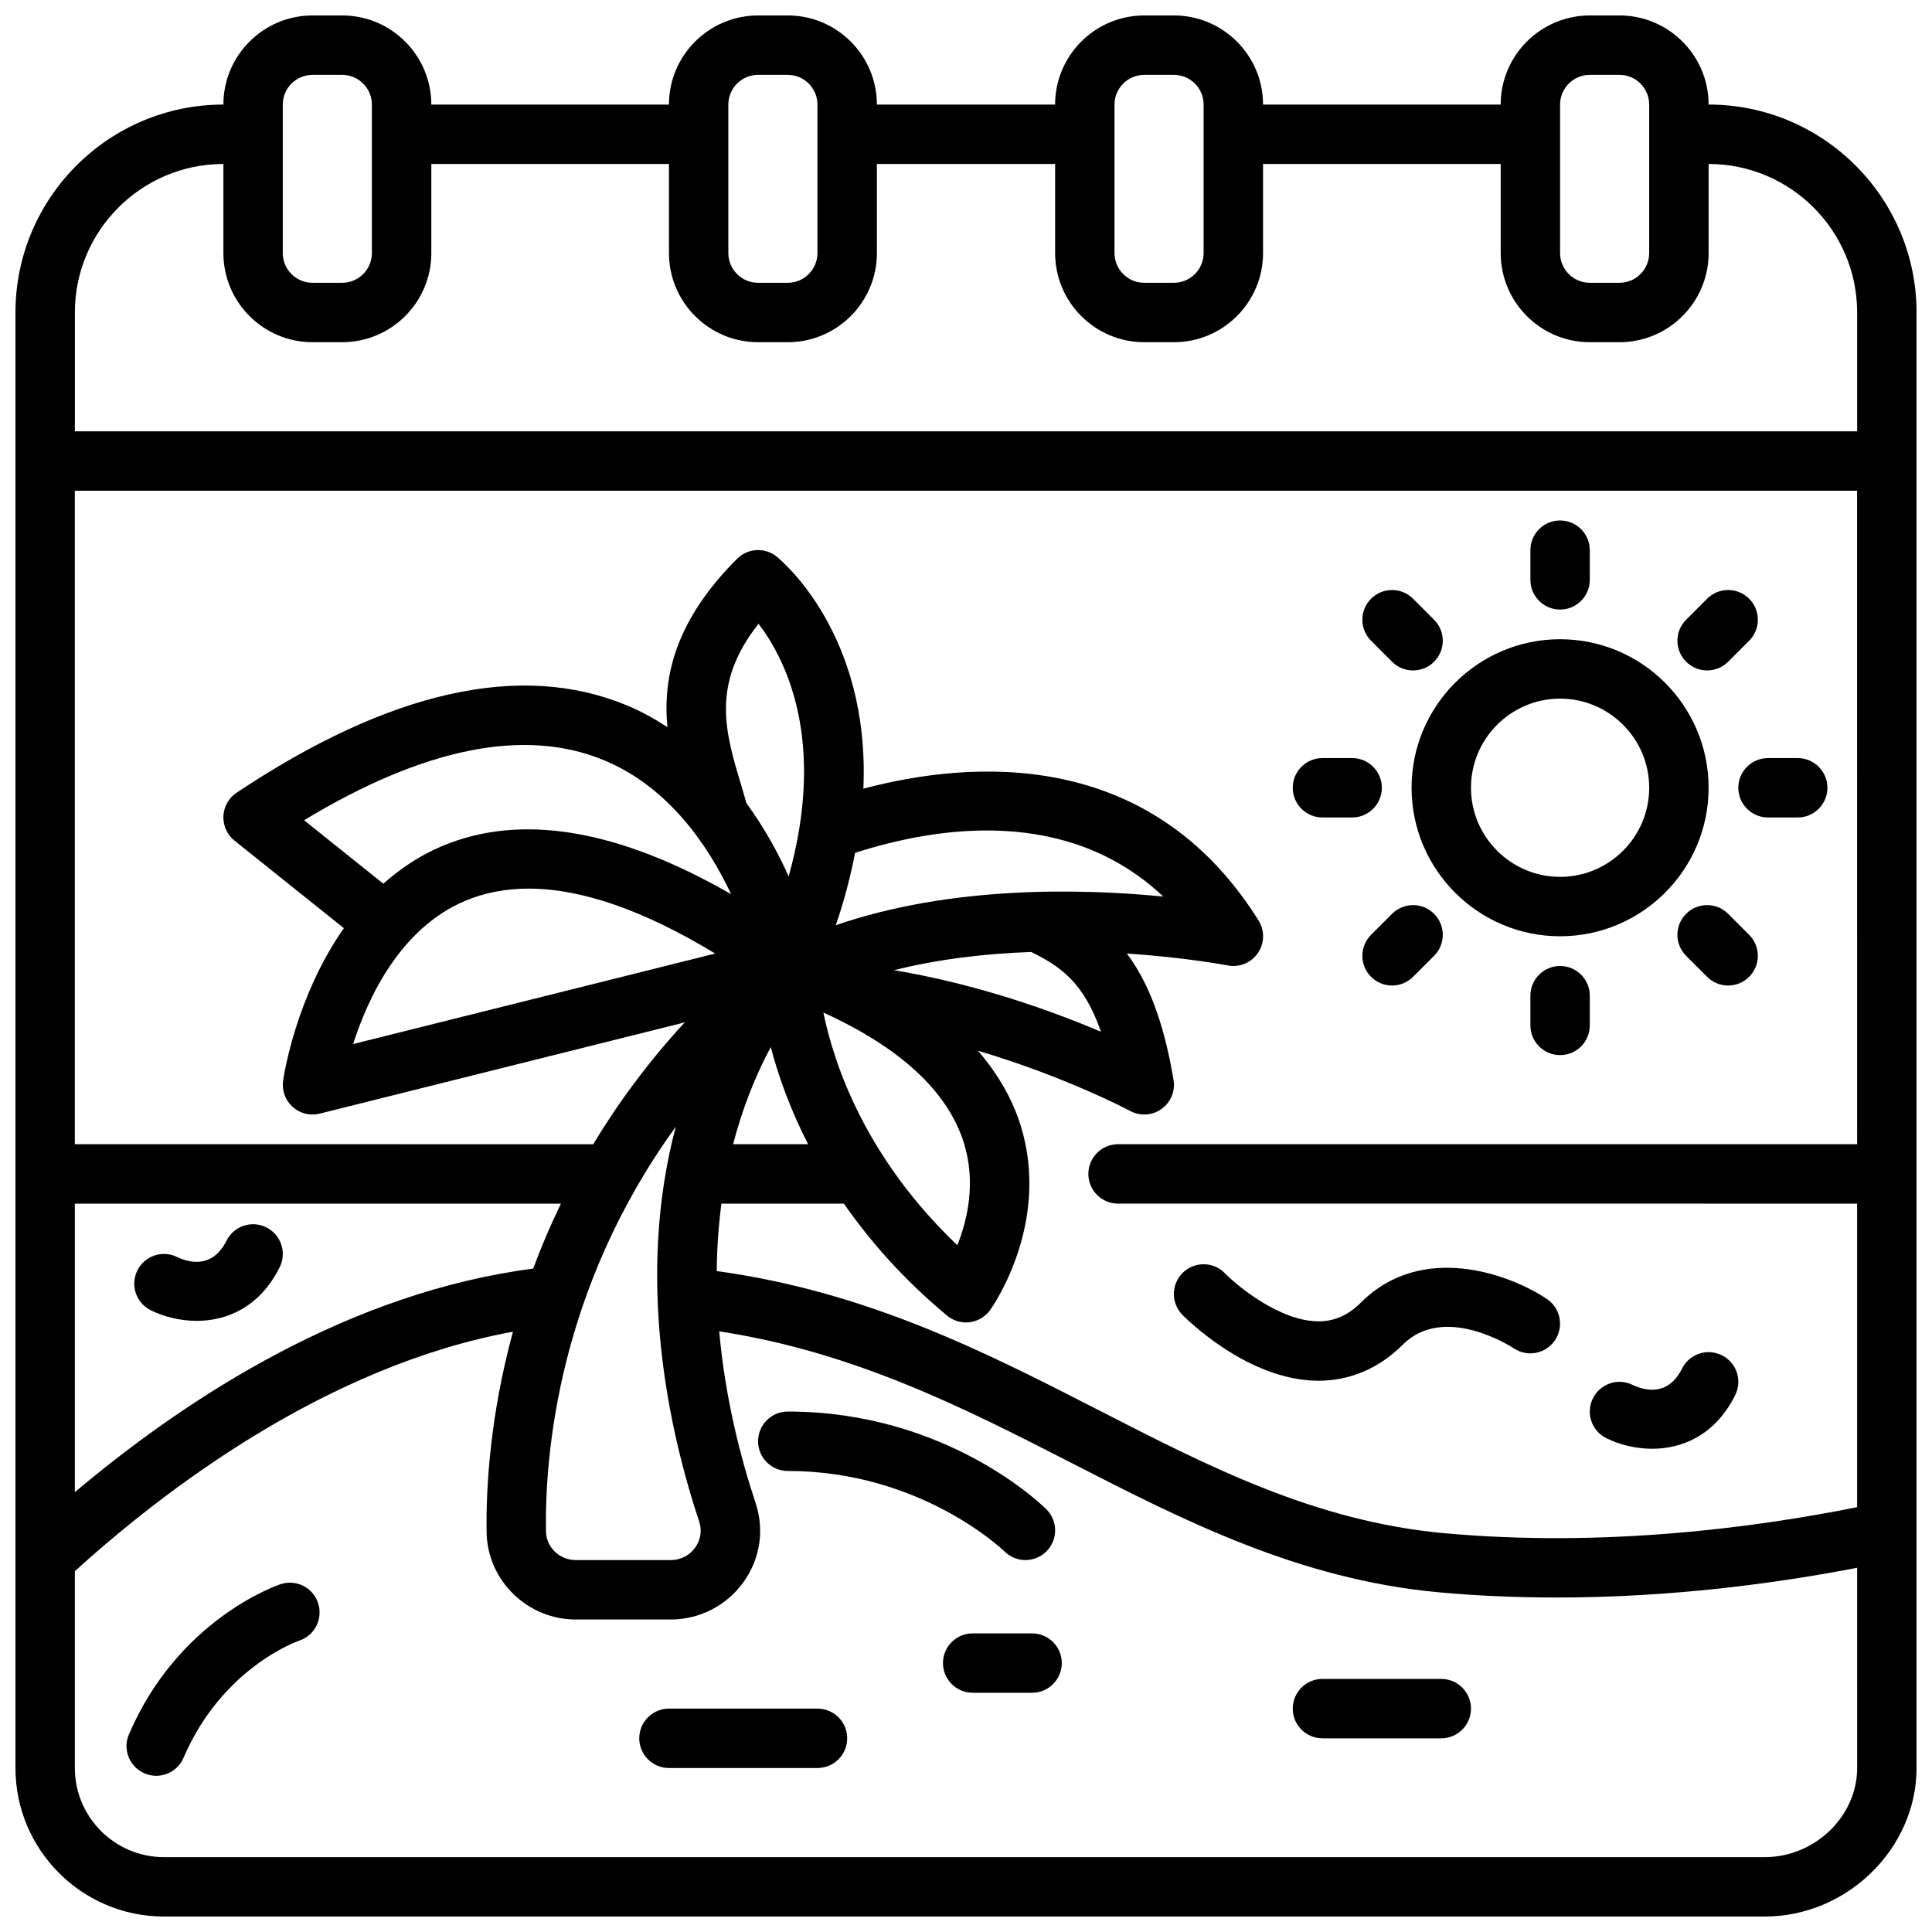 <?xml version="1.0" encoding="UTF-8"?>
<!-- Uploaded to: ICON Repo, www.iconrepo.com, Generator: ICON Repo Mixer Tools -->
<svg width="800px" height="800px" version="1.1" viewBox="144 144 512 512" xmlns="http://www.w3.org/2000/svg">
 <defs>
  <clipPath id="a">
   <path d="m148.09 148.09h503.81v503.81h-503.81z"/>
  </clipPath>
 </defs>
 <path d="m493.21 509.91h0.219c8.359 0 16.074-3.305 22.332-9.566 10.949-10.934 28.711 0.504 29.449 1 3.621 2.402 8.484 1.41 10.895-2.195 2.41-3.613 1.434-8.508-2.18-10.918-10.02-6.691-33.227-15.09-49.293 0.984-3.328 3.328-6.992 4.953-11.203 4.953h-0.078c-10.086-0.047-21.293-9.219-24.742-12.746-3.031-3.117-8.016-3.172-11.133-0.156-3.117 3.031-3.188 8.016-0.164 11.141 0.711 0.707 17.125 17.379 35.898 17.504z"/>
 <path d="m569.66 525.12c3.32 1.66 7.637 2.816 12.188 2.816 7.973 0 16.672-3.566 21.996-14.211 1.945-3.891 0.371-8.621-3.519-10.562-3.906-1.953-8.621-0.363-10.562 3.519-3.707 7.398-9.824 5.879-13.051 4.352-3.906-1.953-8.621-0.363-10.562 3.519-1.961 3.891-0.375 8.613 3.512 10.566z"/>
 <path d="m214.59 469.27c-3.898-1.953-8.621-0.363-10.562 3.519-3.699 7.398-9.824 5.879-13.051 4.352-3.898-1.945-8.621-0.363-10.562 3.519-1.945 3.891-0.371 8.621 3.519 10.562 3.32 1.66 7.637 2.816 12.188 2.816 7.973 0 16.672-3.566 21.996-14.211 1.941-3.891 0.359-8.617-3.527-10.559z"/>
 <g clip-path="url(#a)">
  <path d="m596.8 171.71c0-13.02-10.598-23.617-23.617-23.617h-7.871c-13.02 0-23.617 10.598-23.617 23.617h-62.977c0-13.02-10.598-23.617-23.617-23.617h-7.871c-13.02 0-23.617 10.598-23.617 23.617h-47.23c0-13.02-10.598-23.617-23.617-23.617h-7.871c-13.02 0-23.617 10.598-23.617 23.617h-62.977c0-13.02-10.598-23.617-23.617-23.617h-7.871c-13.02 0-23.613 10.598-23.613 23.617-30.387 0-55.105 24.719-55.105 55.105v385.73c0 21.703 17.656 39.359 39.359 39.359h424.23c21.809-0.004 40.219-18.031 40.219-39.363v-385.73c0-30.383-24.719-55.102-55.102-55.102zm-39.363 0c0-4.336 3.535-7.871 7.871-7.871h7.871c4.336 0 7.871 3.535 7.871 7.871v39.359c0 4.336-3.535 7.871-7.871 7.871h-7.871c-4.336 0-7.871-3.535-7.871-7.871zm-118.08 0c0-4.336 3.535-7.871 7.871-7.871h7.871c4.336 0 7.871 3.535 7.871 7.871v39.359c0 4.336-3.535 7.871-7.871 7.871h-7.871c-4.336 0-7.871-3.535-7.871-7.871zm-102.34 0c0-4.336 3.535-7.871 7.871-7.871h7.871c4.336 0 7.871 3.535 7.871 7.871v39.359c0 4.336-3.535 7.871-7.871 7.871h-7.871c-4.336 0-7.871-3.535-7.871-7.871zm-118.08 0c0-4.336 3.535-7.871 7.871-7.871h7.871c4.336 0 7.871 3.535 7.871 7.871v39.359c0 4.336-3.535 7.871-7.871 7.871h-7.871c-4.336 0-7.871-3.535-7.871-7.871zm417.22 275.52h-195.86c-4.344 0-7.871 3.527-7.871 7.871s3.527 7.871 7.871 7.871l195.86 0.004v80.438c-27.566 5.527-67.312 10.715-109.48 6.894-34.078-3.133-62.156-17.539-91.891-32.793-30.125-15.453-61.332-31.262-100.84-36.668 0.047-5.856 0.449-11.84 1.242-17.871h32.457c6.856 9.855 15.695 19.98 27.316 29.66 1.426 1.188 3.211 1.824 5.039 1.824 0.332 0 0.668-0.023 1-0.062 2.172-0.277 4.125-1.449 5.406-3.234 0.66-0.93 16.113-22.984 8.086-48.871-2.211-7.133-6.078-13.723-11.305-19.836 23.41 6.941 40.062 15.824 40.297 15.949 1.172 0.637 2.465 0.953 3.746 0.953 1.613 0 3.219-0.496 4.582-1.473 2.449-1.746 3.684-4.738 3.188-7.707-2.684-16.043-7-26.316-12.375-33.488 15.617 1.039 26.426 3.102 26.688 3.148 3.109 0.621 6.234-0.66 8.023-3.25 1.785-2.582 1.867-5.984 0.195-8.645-28.922-46.281-76.656-42.383-104.73-34.938 1.812-40.934-21.648-60.426-22.984-61.504-3.133-2.512-7.66-2.258-10.484 0.582-16.547 16.547-19.703 31.434-18.461 44.609-3.352-2.164-6.887-4.172-10.793-5.785-28.078-11.645-62.867-3.832-103.38 23.168-2.094 1.395-3.394 3.699-3.496 6.211-0.102 2.512 0.984 4.922 2.945 6.488l28.984 23.199c-12.715 18.105-15.926 39.094-16.105 40.391-0.371 2.598 0.574 5.203 2.519 6.957 1.453 1.324 3.336 2.035 5.262 2.035 0.637 0 1.273-0.078 1.914-0.234l96.738-24.184c-9.785 10.621-17.734 21.484-24.254 32.293l-137.38-0.004v-173.18h472.32zm-350.86 32.961c-48.227 6.266-90.828 33.434-121.46 59.246v-76.461h128.81c-2.824 5.832-5.254 11.586-7.348 17.215zm37.785-37.582c-10.684 40.289-1.852 80.375 6.219 104.65 0.781 2.34 0.387 4.848-1.078 6.879-1.52 2.094-3.875 3.297-6.457 3.297h-25.207c-4.273 0-7.809-3.41-7.871-7.606-0.312-20.078 3.18-64.188 34.395-107.22zm17.461-90.156c-4.367-14.422-8.203-27.086 4.481-43.148 7.148 9.352 18.066 30.883 7.981 66.945-2.746-6.133-6.43-12.863-11.188-19.398-0.426-1.465-0.828-2.922-1.273-4.398zm30.07 17.555c22.191-7.125 56.496-12.172 81.656 11.586-21.34-2.094-56.047-3-86.781 7.598 2.359-6.793 3.934-13.125 5.125-19.184zm-12.453 77.223h-19.879c2.25-8.668 5.481-17.312 9.98-25.758 1.938 7.41 5.016 16.219 9.898 25.758zm4.043-34.898c20.43 9.328 32.93 20.891 37.211 34.48 3.32 10.547 0.938 20.555-1.715 27.184-24.152-23.051-32.566-47.422-35.496-61.664zm18.73-11.223c12.121-3.031 24.641-4.418 36.375-4.824 7.32 3.66 13.832 7.723 18.453 21.137-12.777-5.434-32.473-12.566-54.828-16.312zm-43.172-20.145c-30.109-17.301-55.906-21.578-76.863-12.633-5.887 2.519-10.91 5.953-15.305 9.855l-21.012-16.816c31.773-19.207 58.449-24.586 79.391-15.941 17.188 7.086 27.695 22.602 33.789 35.535zm-70.605 1.816c5.156-2.195 10.809-3.289 16.934-3.289 14.027 0 30.559 5.746 49.438 17.207l-95.945 23.984c3.93-12.285 12.469-30.621 29.574-37.902zm344.53 253.38h-424.23c-13.02 0-23.617-10.598-23.617-23.617v-52.168c23.508-21.348 66.629-54.426 116.1-63.457-6.094 22.363-7.164 41.5-6.984 53.16 0.195 12.746 10.793 23.105 23.617 23.105h25.207c7.59 0 14.77-3.676 19.207-9.84 4.465-6.18 5.644-13.855 3.25-21.059-3.93-11.809-8.047-27.703-9.637-45.461 35.645 5.449 64.809 20.238 93 34.691 29.758 15.266 60.527 31.047 97.637 34.457 10.621 0.969 21.082 1.387 31.262 1.387 30.473 0 58.324-3.762 79.664-7.879l0.004 53.062c0 12.801-11.211 23.617-24.477 23.617zm24.477-377.86h-472.32v-31.488c0-21.703 17.656-39.359 39.359-39.359v23.617c0 13.02 10.598 23.617 23.617 23.617h7.871c13.02 0 23.617-10.598 23.617-23.617v-23.617h62.977v23.617c0 13.02 10.598 23.617 23.617 23.617h7.871c13.02 0 23.617-10.598 23.617-23.617v-23.617h47.23v23.617c0 13.02 10.598 23.617 23.617 23.617h7.871c13.02 0 23.617-10.598 23.617-23.617v-23.617h62.977v23.617c0 13.02 10.598 23.617 23.617 23.617h7.871c13.02 0 23.617-10.598 23.617-23.617v-23.617c21.703 0 39.359 17.656 39.359 39.359z"/>
 </g>
 <path d="m557.44 305.54c4.344 0 7.871-3.527 7.871-7.871v-7.871c0-4.344-3.527-7.871-7.871-7.871s-7.871 3.527-7.871 7.871v7.871c0 4.344 3.527 7.871 7.871 7.871z"/>
 <path d="m557.44 400c-4.344 0-7.871 3.527-7.871 7.871v7.871c0 4.344 3.527 7.871 7.871 7.871s7.871-3.527 7.871-7.871v-7.871c0.004-4.348-3.523-7.871-7.871-7.871z"/>
 <path d="m604.67 352.77c0 4.344 3.527 7.871 7.871 7.871h7.871c4.344 0 7.871-3.527 7.871-7.871s-3.527-7.871-7.871-7.871h-7.871c-4.344 0-7.871 3.527-7.871 7.871z"/>
 <path d="m494.46 360.64h7.871c4.344 0 7.871-3.527 7.871-7.871s-3.527-7.871-7.871-7.871h-7.871c-4.344 0-7.871 3.527-7.871 7.871 0 4.348 3.527 7.871 7.871 7.871z"/>
 <path d="m601.97 386.17c-3.078-3.078-8.055-3.078-11.133 0s-3.078 8.055 0 11.133l5.566 5.566c1.535 1.535 3.551 2.305 5.566 2.305s4.031-0.77 5.566-2.305c3.078-3.078 3.078-8.055 0-11.133z"/>
 <path d="m512.91 319.37c1.535 1.535 3.551 2.305 5.566 2.305s4.031-0.77 5.566-2.305c3.078-3.078 3.078-8.055 0-11.133l-5.566-5.566c-3.078-3.078-8.055-3.078-11.133 0s-3.078 8.055 0 11.133z"/>
 <path d="m512.91 386.17-5.566 5.566c-3.078 3.078-3.078 8.055 0 11.133 1.535 1.535 3.551 2.305 5.566 2.305s4.031-0.77 5.566-2.305l5.566-5.566c3.078-3.078 3.078-8.055 0-11.133-3.078-3.078-8.055-3.078-11.133 0z"/>
 <path d="m596.41 321.67c2.016 0 4.031-0.77 5.566-2.305l5.566-5.566c3.078-3.078 3.078-8.055 0-11.133-3.078-3.078-8.055-3.078-11.133 0l-5.566 5.566c-3.078 3.078-3.078 8.055 0 11.133 1.535 1.543 3.551 2.305 5.566 2.305z"/>
 <path d="m557.44 392.12c21.703 0 39.359-17.656 39.359-39.359s-17.656-39.359-39.359-39.359-39.359 17.656-39.359 39.359 17.656 39.359 39.359 39.359zm0-62.977c13.02 0 23.617 10.598 23.617 23.617s-10.598 23.617-23.617 23.617-23.617-10.598-23.617-23.617c0.004-13.02 10.598-23.617 23.617-23.617z"/>
 <path d="m525.95 588.93h-31.488c-4.344 0-7.871 3.527-7.871 7.871s3.527 7.871 7.871 7.871h31.488c4.344 0 7.871-3.527 7.871-7.871 0.004-4.344-3.523-7.871-7.871-7.871z"/>
 <path d="m352.77 533.82c35.328 0 57.152 21.059 57.426 21.324 1.535 1.527 3.543 2.289 5.551 2.289 2.016 0 4.031-0.77 5.566-2.305 3.078-3.078 3.078-8.055 0-11.133-1.055-1.062-26.402-25.922-68.543-25.922-4.344 0-7.871 3.527-7.871 7.871 0 4.348 3.527 7.875 7.871 7.875z"/>
 <path d="m360.64 596.8h-39.359c-4.344 0-7.871 3.527-7.871 7.871s3.527 7.871 7.871 7.871h39.359c4.344 0 7.871-3.527 7.871-7.871 0.004-4.348-3.523-7.871-7.871-7.871z"/>
 <path d="m417.51 576.86h-15.742c-4.344 0-7.871 3.527-7.871 7.871s3.527 7.871 7.871 7.871h15.742c4.344 0 7.871-3.527 7.871-7.871s-3.527-7.871-7.871-7.871z"/>
 <path d="m218.34 563.83c-1.102 0.371-27.117 9.344-40.172 39.793-1.715 4 0.141 8.629 4.133 10.336 1.008 0.434 2.062 0.645 3.102 0.645 3.055 0 5.961-1.793 7.234-4.769 10.172-23.727 29.875-30.781 30.715-31.07 4.102-1.387 6.305-5.832 4.938-9.941-1.359-4.137-5.809-6.371-9.949-4.992z"/>
</svg>
